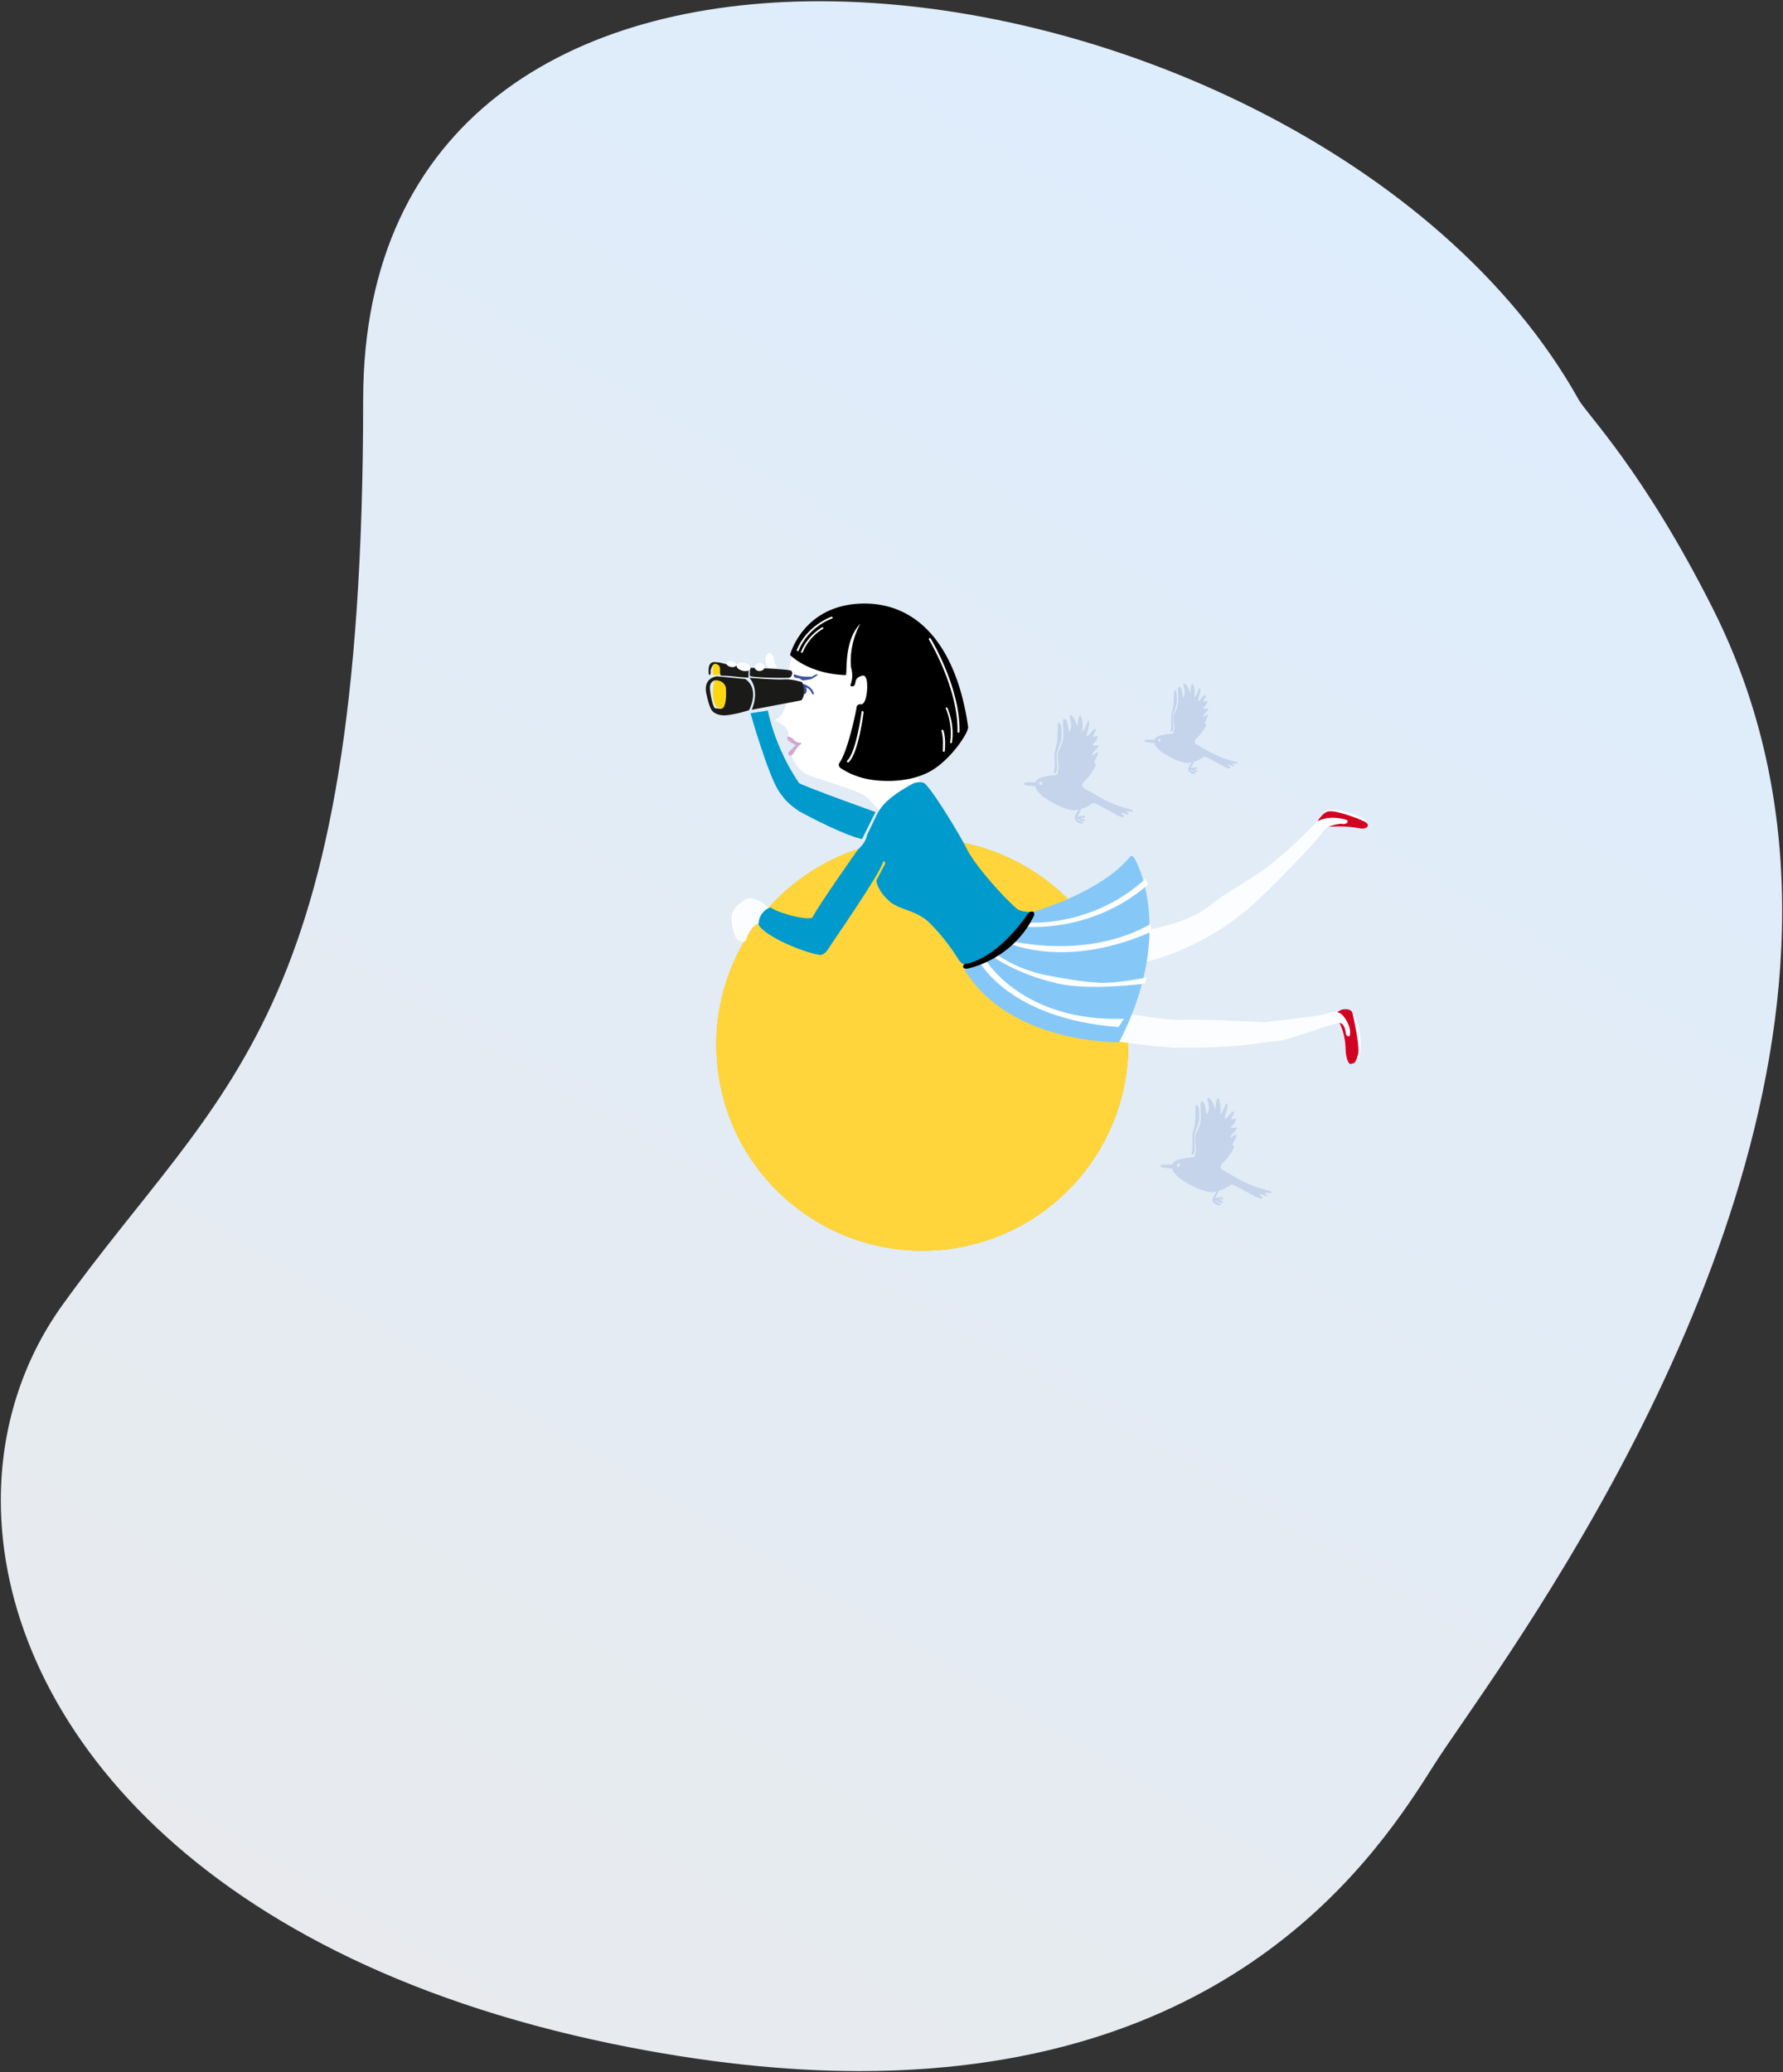 <svg xmlns="http://www.w3.org/2000/svg" xmlns:xlink="http://www.w3.org/1999/xlink" viewBox="0 0 870 1011" xmlns:v="https://vecta.io/nano"><rect x="0" y="0" width="870" height="1011" fill="#333333" stroke="none"/><defs><path id="A" d="M399.9.6C278.8.6 177.2 58.1 177.2 195.1c0 304-69.5 334-147 442C10.7 664.4.4 697.2.4 732h0c0 102.7 90.2 222.1 297.9 265.1 45 9.3 85.2 13.4 121.1 13.4 185.2 0 254-107.7 280.4-149.5 25-39.6 169.6-225.1 169.8-416.1v-1.1c-.1-49.4-9.8-99.1-33.8-146.8-34-67.5-61.5-94.8-65.5-102C704.1 76.5 539.1.6 399.9.6z"/><path id="B" d="M461.4 609.6c55.2-6.3 94.8-56.1 88.5-111.2-6.3-55.2-56.1-94.8-111.2-88.5s-94.8 56.1-88.5 111.2c6.2 55.1 56 94.7 111.2 88.5"/></defs><clipPath id="C"><use xlink:href="#A"/></clipPath><linearGradient id="D" gradientUnits="userSpaceOnUse" x1="129.879" y1="902.044" x2="130.879" y2="902.044" gradientTransform="matrix(654.647 -1133.882 -1133.882 -654.647 937894.438 738860.062)"><stop offset="0" stop-color="#e9eaec"/><stop offset="1" stop-color="#dcedfe"/></linearGradient><path d="M-436.9 758L217.7-375.8 1306.9 253 652.3 1386.8z" clip-path="url(#C)" fill="url(#D)"/><use xlink:href="#B" fill="#efb200"/><defs><filter id="E" filterUnits="userSpaceOnUse" x="329" y="390.5" width="241.3" height="232.5"><feFlood flood-color="#fff" flood-opacity="1"/><feBlend in="SourceGraphic"/></filter></defs><mask maskUnits="userSpaceOnUse" x="329" y="390.5" width="241.3" height="232.5" id="F"><g filter="url(#E)"><linearGradient id="G" gradientUnits="userSpaceOnUse" x1="129.911" y1="901.387" x2="130.911" y2="901.387" gradientTransform="matrix(212.62 188.11 188.11 -212.62 -196842.75 167636.109)"><stop offset="0" stop-color="#fff"/><stop offset=".304" stop-color="#fff"/><stop offset=".344" stop-color="#f0f0f0"/><stop offset=".42" stop-color="#c7c7c7"/><stop offset=".525" stop-color="#868686"/><stop offset=".654" stop-color="#2d2d2d"/><stop offset=".717"/></linearGradient><path d="M382-430.8L1370.8 444 488 1441.8-500.8 567z" fill="url(#G)"/></g></mask><g mask="url(#F)"><defs><path id="H" d="M329 390.5h241.3V623H329z"/></defs><clipPath id="I"><use xlink:href="#H"/></clipPath><use xlink:href="#B" clip-path="url(#I)" fill="#ffd53b"/></g><path d="M583.4 539.6l-.3 7.8c-.1 2-1.2 4.9-1.3 6.8-.1 2 .1 4.9 0 5.9 0 1-.4 2.9-.4 2.9s0 1 1 0c1-.9.5-4.7.5-4.7l-.1-4.1c0-1 2.2-6.2 2.3-7.5s.3-6.2-.7-7.2c-.9-.9-1 .1-1 .1m-7.6 28.9c0 .4-.4.7-.8.7s-.7-.4-.7-.8.4-.7.8-.7.7.4.7.8m20.1-.4c3.1-2.8 4.1-4.7 4.1-4.7s2.1-2.9 2.1-3.8c0-1-.9-1-.9-1s2.1-3.8 2.2-4.8c0-1-3 1.8-3 .9 0-1 3.1-3.2 3.1-4.5 0-.3-3 .6-2.9-.4 1-.9 2.7-2.8 2.4-3.8-.2-1-2.3.9-2.2-.1 0-1 2.1-2.9 1.1-3.6-1-.3-3.1 3.5-4.1 3.5s2.3-6.8.6-7.5c-.3-.3-1.5 4.6-3.2 5.5.8-1.9.1-7.8-.9-7.9-1 0-1.2 5.5-1.2 5.5s-1.7-5.7-3.7-5.8c-1 .9 1.8 4-.4 8.2-.9-2.4-.7-6.3-2.7-6.4-1 0-.2 4.9-.4 8.8-.1 2-1.2 4.9-2.3 6.8s0 5.9-.1 7.8c-.1 2-.5 3.9-1.4 3.9-1 0-9.8.6-10 3.5-1 0-5.9-.3-5.9.7s5.8 1.2 5.8 1.2-.2 3.9 11.4 9.3c4.8 2.2 9.1 2.9 10.4 1.7 0 0-2.4 3.5-2.2 4.5.2 2 4.1 3.1 4.1 2.1s-3.6-1.4-2.9-2.1c0 0 3.8 2.1 3.9 1.1 0-1-1.9-1.1-1.9-1.1 0-1 2 .1 2-.9s-3.9-.2-3.9-.2l2.1-3.8c2 .1 5-2.7 6-2.7 2 .1 13.7 7.7 14.7 6.8s-1.2-1.3-.9-2c.7-.3 2.6.8 3.3.8 1-.9-1.9-1.4-.9-1.3 0-1 3.2.4 3.3-.6 0-1-7.8-1.3-18.3-7.7l-5.7-3.2c-1.6-.7-.6-2.7-.6-2.7M573.6 337c.8.9.6 5 .6 6 0 1.1-1.9 5.4-1.9 6.3l.1 3.4s.4 3.2-.4 4c-.9.8-.8 0-.8 0s.3-1.6.3-2.5v-4.9c.1-1.6 1-4.1 1.1-5.7l.3-6.6s-.1-.9.7 0m-7.3 24.2a.65.65 0 0 1-.6.6.65.65 0 0 1-.6-.6.65.65 0 0 1 .6-.6c.4 0 .6.3.6.6m16.9-.3c2.6-2.4 3.5-4 3.5-4s1.8-2.4 1.8-3.2-.8-.9-.8-.9 1.8-3.2 1.8-4-2.5 1.5-2.5.7 2.6-2.7 2.6-3.8c0-.2-2.5.5-2.5-.3.9-.8 2.2-2.4 2-3.2s-1.9.7-1.9-.1 1.8-2.4 1-3c-.8-.3-2.6 2.9-3.4 2.9s1.9-5.7.5-6.3c-.2-.2-1.2 3.8-2.7 4.6.7-1.6 0-6.6-.8-6.6s-1 4.7-1 4.7-1.4-4.8-3.1-4.8c-.9.8 1.5 3.4-.3 6.9-.7-2-.6-5.3-2.2-5.4-.8 0-.2 4.1-.3 7.4-.1 1.6-1 4.1-1.9 5.7s0 4.9 0 6.6c-.1 1.6-.4 3.3-1.2 3.2-.8 0-8.3.5-8.4 2.9-.8 0-4.9-.2-5 .6 0 .8 4.9 1 4.9 1s-.1 3.3 9.5 7.8c4 1.8 7.7 2.5 8.8 1.4 0 0-2 3-1.8 3.8.2 1.7 3.4 2.6 3.5 1.8 0-.8-3.1-1.1-2.4-1.8 0 0 3.2 1.8 3.3 1s-1.6-.9-1.6-.9c0-.8 1.6.1 1.7-.8 0-.8-3.3-.1-3.3-.1l1.8-3.2c1.6.1 4.2-2.3 5-2.3 1.6.1 11.5 6.5 12.3 5.7.9-.8-1-1.1-.8-1.7.6-.2 2.2.7 2.8.7.9-.8-1.6-1.1-.8-1.1 0-.8 2.7.4 2.7-.5 0-.8-6.5-1.1-15.4-6.4-1.6-1-3.2-1.8-4.8-2.7-1.5-.7-.6-2.3-.6-2.3m-67-7.8l-.3 7.9c-.1 2-1.2 4.9-1.3 6.9s.1 5 0 6c0 1-.4 3-.4 3s0 1 1 0c1-.9.5-4.8.5-4.8l-.1-4.1c0-1 2.2-6.3 2.3-7.5.1-1.3.3-6.2-.6-7.3-1.1-1.1-1.1-.1-1.1-.1m-7.6 29.2c0 .4-.4.7-.8.7s-.7-.4-.7-.8.4-.7.8-.7c.5.1.8.4.7.8m19.8-.4c3-2.8 4.1-4.8 4.1-4.8s2.1-2.9 2.1-3.9-.9-1-.9-1 2.1-3.9 2.1-4.9-3 1.9-2.9.9c0-1 3-3.3 3.1-4.5 0-.3-2.9.6-2.9-.4 1-.9 2.6-2.9 2.4-3.9s-2.2.9-2.2-.1 2.1-2.9 1.1-3.6c-.9-.3-3 3.5-4 3.5s2.2-6.8.6-7.6c-.3-.3-1.4 4.6-3.1 5.5.8-2 .1-7.9-.9-8-1 0-1.2 5.6-1.2 5.6s-1.7-5.7-3.6-5.8c-1 .9 1.8 4-.4 8.3-.9-2.4-.7-6.4-2.6-6.5-1 0-.2 4.9-.4 8.9-.1 2-1.2 4.9-2.2 6.8s0 6-.1 7.9c-.1 2-.5 3.9-1.4 3.9-1 0-9.7.6-9.8 3.5-1 0-5.8-.3-5.8.7s5.7 1.2 5.7 1.2-.2 4 11.1 9.4c4.7 2.2 8.9 3 10.2 1.7 0 0-2.4 3.6-2.1 4.6.2 2 4 3.2 4 2.2s-3.6-1.4-2.8-2.1c0 0 3.8 2.1 3.8 1.2 0-1-1.9-1.1-1.9-1.1 0-1 1.9.1 2-.9 0-1-3.8-.2-3.8-.2l2.1-3.9c1.9.1 4.9-2.8 5.9-2.7 1.9.1 13.4 7.8 14.4 6.9s-1.2-1.3-.9-2c.7-.3 2.6.8 3.3.8 1-.9-1.9-1.4-.9-1.3 0-1 3.2.4 3.2-.6s-7.6-1.3-18-7.7c-1.8-1.1-3.8-2.1-5.6-3.2-1.8-.8-.8-2.8-.8-2.8" fill="#c5d4ea"/><path d="M423.4 300.2l-18-.8-14.9 10.8-3.1 9.2s-2.7 3.1-2.3 9l.6 8.8s-3.1 12-6 13.2.1 2 .1 2 3 1.5 4.2 3.4.4 5.2.4 5.2l5.1 2.6-3.6 4.2s2.5 8.4 9.6 10.8c7 2.5 24.1 7.4 27.2 10.2 3.1 2.7 7.5 8.3 7.5 8.3l18.7-14.1-1.6-8.7 17.1-8 6.8-10.8-3.6-14.2-5-17-8.7-14.1-5.5-3.9-25-6.1z" fill="#fff"/><path d="M392.2 330.1s-2-.1-4.3-1c-.9-.3-.6 1-.6 1s1 .9 2 .8 1.8 1.1 2.7 1.1c1-.1 2.2-.4 3.2-.5s3.8-2.2 3.8-2.2c-.1-1-2.9.9-2.9.9l-3.9-.1zm-1.1 6.5c-.1-1.2.4-2.2 1.1-2.3.7 0 1.3.9 1.4 2.1s-.4 2.2-1.1 2.3c-.7 0-1.3-.9-1.4-2.1m5.6 2.2a.55.55 0 0 1-.5-.3c-1.1-3.5-5.8-4.2-5.8-4.2-.3 0-.4-.3-.4-.5 0-.3.3-.4.5-.4s5.3.7 6.6 4.8c.1.3 0 .5-.4.6h0" fill="#3b53a0"/><path d="M375.6 444s-1.6-2.7-5.2-4.5c-5.1-2.6-6.9-.5-6.9-.5s-5.7 3.3-6.4 7.3 1.2 10.8 2.8 12.3c2.1 1.8 4 .4 4 .4s1.6-4.9 2.5-5.9 5.6-3.9 5.6-3.9l3.6-5.2z" fill="#fcfdff"/><path d="M348.9 343.7c1.2 2.9 7 2.5 7 2.5l-.9-12.7-6.1-2.5c.1-.1-2.4 7 0 12.7m3.9-15s-4.8 1.3-4.9.3-.4-5.9.6-5.9c1-.1 3 .8 3 .8l1.3 4.8z" fill="#fcd611"/><path d="M349.1 331.9s-2.9.2-2.7 4.1c.3 3.9 1.7 9.7 2.6 9.6 1-.1 3 .8 3.9-.3.9-1 1.7-4 1.3-9.9-1.2-3.8-5.1-3.5-5.1-3.5m16.4 14.6s-6.4 2.1-11.3 2.5c-4.9.3-6.7-2.2-6.7-2.2s-1.3-.9-2.9-8.6c-1.5-7.8 5.3-8.2 5.3-8.2l13.8 1.3c7.3 5.2 1.8 15.2 1.8 15.2m25.5-4.8l-24.2 4.6s4.3-9.1-1.1-15.6c0 0 12.8 1.1 16.8.8 3.9-.3 8.9 1.3 8.9 1.3s2.3 5.8-.4 8.9M349.5 324c-1.1-.4-1.7.4-2.2 1.4-.4.9-.6 1.8-.6 1.8.4 1.9-.8 3-.9 1.3s-.4-6.1 3.5-5.4c2-.1 6 1.3 6 1.3s8.9.6 9.9 1.6c.1 2 0 4.6 0 4.6s-3.6-.1-6.6-.5c-5-.6-5.9-.3-6.9-.5-1-1.8.8-4.8-2.2-5.6m16.5 1.8s-.2 3-.1 3.9c.1 1 18.5 1.2 19.4.9 1-.4 1.8-2.4.8-3.3-1.1-.9-20.1-1.5-20.1-1.5" fill="#1a1a18"/><path d="M661.4 518.2c2.1-.3 3.1-6.2 2.2-13.1-.9-7-3.4-12.4-5.5-12.1s-3.1 6.2-2.2 13.1c.9 7 3.4 12.4 5.5 12.1" fill="#fff"/><path d="M651.2 495.4s1.8-2.8 4.7-3 4 1.1 4.1 2.1 4.2 17.7 2.4 20.7c-.8 3-1.4 3.7-3.4 3.9-1 .1-2.1-2.5-2.4-6.4-.1-11.8-5.4-17.3-5.4-17.3" fill="#d20222"/><path d="M550 494.6s20.9 3.5 26.7 3c6.8-.5 40.3 1.1 40.3 1.1s28.3-3 30.2-4.1c4.8-2.3 7.6.4 7.6.4s4.5 4.6 3.9 9.5c.1 1-.8 2-2 .1-.1-1-.5-7.8-5.9-4.8-2 .1-22.3 7.7-27.2 8.1-4.9.3-15.6 2.1-19.5 2.3-3.9.3-16.6 1.2-27.4.9-7.8.5-31.6-3-31.6-3l4.9-13.5z" fill="#fcfdff"/><path d="M389.9 382.1c5.1 2.6 37.3 14.1 37.3 14.1l-6.6 13.2s-8.2-1.4-30.7-13.6c-5.2-3.6-6.6-5.2-9.5-9.2-5.4-7.5-14.2-38.6-14.2-38.6l8.5-1.3c0 .1 3.1 17.6 15.2 35.4m56 0s-11.4 5.7-15.9 11.9c-1.8 2.1-4.3 8.2-6.9 13.3-.7 4-3.5 6.1-4.4 7.2-.9 1-19.7 27.9-22.2 33-1.8 2.1-17.3-2.2-20-4.5-1-.9-6.7 2.4-6.3 8.3 3.3 5.7 21.5 13.2 29.5 14.6 1 .2 2.9-.2 4.7-3.3 1.4-2.4 25-36.1 26.5-42.1.9-1 1 .9 1 .9l-4.3 8.2s.3 4.9 6.6 10.3c4.7 4.1 13 4.1 19.4 10.4 7.4 7.3 12.9 15.8 14 17.7s3.1 2.7 3.1 2.7c1 .9 18.3-5.2 29.1-18.7 1.7-4 3.4-7.1 3.4-7.1-2.9.2-5.9-.6-7-1.5-7.4-6.4-21.2-22.1-24.7-29.7-1.7-3.7-14.6-25.5-19.8-31-1.8-2-5.8-.6-5.8-.6" fill="#009acd"/><path d="M652.3 401.9c4 .7 14.7 2.6 15 1 .7-4-10.3-7.1-15.3-7.8-4-.5-6.2 1-6.5 2.6-.2 1.7 2.8 3.5 6.8 4.2" fill="#fff"/><path d="M644.7 402.6c-1-.9-2.1-1.8-1.2-2.9 1.4-1.7 2.7-3.4 4.6-3.8 3.9-.8 16.1 4 18 5.1 3.1 1.8.3 3.9-2.7 3.1-6.2-1.1-12.8-1.1-16.4-.5-1 .3-1.8-.4-2.3-1" fill="#d20222"/><path d="M559.9 453.7s20.4-3.4 30.6-12c4.8-4 11.5-7.9 21.6-14.3 12.2-7.7 27.8-23.6 29.6-25.6 1.8-2.1 7.2-3.9 14.6-2 3 .8.2 2.9-1.8 2.1-2.9.2-7.8 1.5-8.6 3.5s-27.1 30.2-39.4 40.1c-24.2 19.4-48.4 24-48.4 24l1.8-15.8z" fill="#fcfdff"/><path d="M504.3 444.8s32.8-9.2 47.2-26.9c0 0 .9-1 2 .8 3.7 6.2 18.2 40.4-7.5 89.9 0 0-53 .8-75.1-35 0 0-1-.9.9-1 2-.1 24.1-6.6 32.5-27.8" fill="#85c8f8"/><path d="M494.5 459.3s36.4 9 67-8.5l.3 3.8c-41.2 18.3-69.1 5.8-69.1 5.8l1.8-1.1zm-8.2 6.3s10.2 8 26.8 10.7c3.9.7 14.7 2.8 23.4 3.2s23-2.6 23-2.6l-.8 3s-28.7 3.9-44.4-.5c-18.7-4.5-29.9-12.7-29.9-12.7l1.9-1.1zm-5.6 2.4s17.6 30.6 67.7 29.1l-2.6 4c-53.4-4-67.9-31.9-67.9-31.9l2.8-1.2zm20.9-17.9s31.1 2.7 57.4-21.4l1.2 2.8c-27.3 24.1-60.4 20.6-60.4 20.6l1.8-2z" fill="#fff"/><path d="M501.4 446s-13.3 20.6-29.7 24.2c-2 .1-2.8 2.6.2 2.4 1-.1 22.3-4.5 32.6-25.8.8-3-2.1-1.8-2.1-1.8l-1 1zm-47.3-134.5c.1.2 14.5 23.9 14.1 45.5 0 .2-.2.4-.4.5h-.1a.47.47 0 0 1-.5-.5c.4-21.3-13.8-44.7-13.9-44.9s-.1-.5.2-.7c.2-.2.5-.1.6.1m5.9 54.8c.5-6.7-.6-9.5-.6-9.6-.1-.2 0-.5.3-.6.2-.1.5 0 .6.3.1.1 1.3 3.1.7 10 0 .2-.2.4-.4.4h-.1c-.3 0-.5-.3-.5-.5m1.5-20.5c-.1-.2 0-.5.2-.6s.5 0 .6.2c.1.3 3.6 7.9 2.2 16.8 0 .2-.2.4-.4.4h-.1c-.3 0-.4-.3-.4-.5 1.4-8.7-2-16.3-2.1-16.3m-55.2-44.6c.1.3-.1.5-.3.6-.1 0-11.4 3.8-16.3 15.6-.1.2-.2.3-.4.3h-.2c-.2-.1-.4-.4-.3-.6 5.1-12.2 16.8-16.1 16.9-16.2.3-.1.5.1.6.3m-15.4 16.7c3.4-8.2 10-11.6 10.2-11.8.2-.1.5 0 .6.2s0 .5-.2.6c-.1 0-6.5 3.4-9.8 11.3-.1.2-.2.3-.4.3h-.2c-.2 0-.3-.3-.2-.6m30.5 29.6c-.1.8-2.6 20.1-7.3 24.4-.1.1-.2.1-.3.1s-.3 0-.4-.2c-.2-.2-.2-.5 0-.7 4.4-4.1 7-23.6 7-23.8 0-.3.3-.4.5-.4.3.1.5.4.5.6m51 7.2c-5.7-39.9-24.9-61.1-52.3-60.2-28.4 1-34.6 25-34.6 25s8.5 9.2 27.2 9.9c.9-1-1.2-16.6 7.1-25.1-6.1 11.2-4.5 21.4-4.5 21.4s1.4 4.3-.3 8.4c-.3.6.9 1.2 1.8.4.5-.4.6-2.2.9-2.7.4-1.3 3-2.5 3.9-2.1 2 .8 1.5 6.8 1.5 6.8s-.4 7.9-3.4 7.1c-2 .1-1.8 2.1-1.8 2.1s-3.6 18.9-8 26.1c-.9 1-.8 2 .2 2.9 9.3 6.2 19 6.2 22 6.3s12.8.1 21.3-4.4c10.1-5.3 19.2-19 19-21.9"/><path d="M377.9 323c.1 1 1.1 1.9 1.1 1.9s1 .9-2.9 1.2c-2 .1-3.2-3.7-2.4-5.7s1.8-1.8 1.8-1.8 2.1.5 2.4 4.4m-15.4 4.3c1.9.4 3.6-.2 3.8-1.3s-1.2-2.3-3.1-2.6c-1.9-.4-3.6.2-3.8 1.3-.2 1 1.2 2.2 3.1 2.6m-8-3.8c.2-.8 1.4-1.2 2.7-.9s2.3 1.2 2.1 1.9c-.2.8-1.4 1.2-2.7.9-1.4-.3-2.3-1.1-2.1-1.9m16.3 3.9c1.3-.1 2.4-1 2.3-2.1s-1.2-1.9-2.6-1.8-2.4 1-2.3 2.1 1.3 1.9 2.6 1.8" fill="#fcfdff"/><path d="M390.5 362.4s-2 .1-3.4-1.7c-.8-1.1-3.1-1.8-3-.8s.3 1.3 1.1 1.9c1.3.9 3.1 1.8 3.1 1.8l-2.5 2.4s-1.9 1.5-.8 2.4c1 .9 1.9-.5 1.9-.5s2.6-4.4 3.9-4.8c.7-.8-.3-.7-.3-.7" fill="#d1a8d2"/></svg>